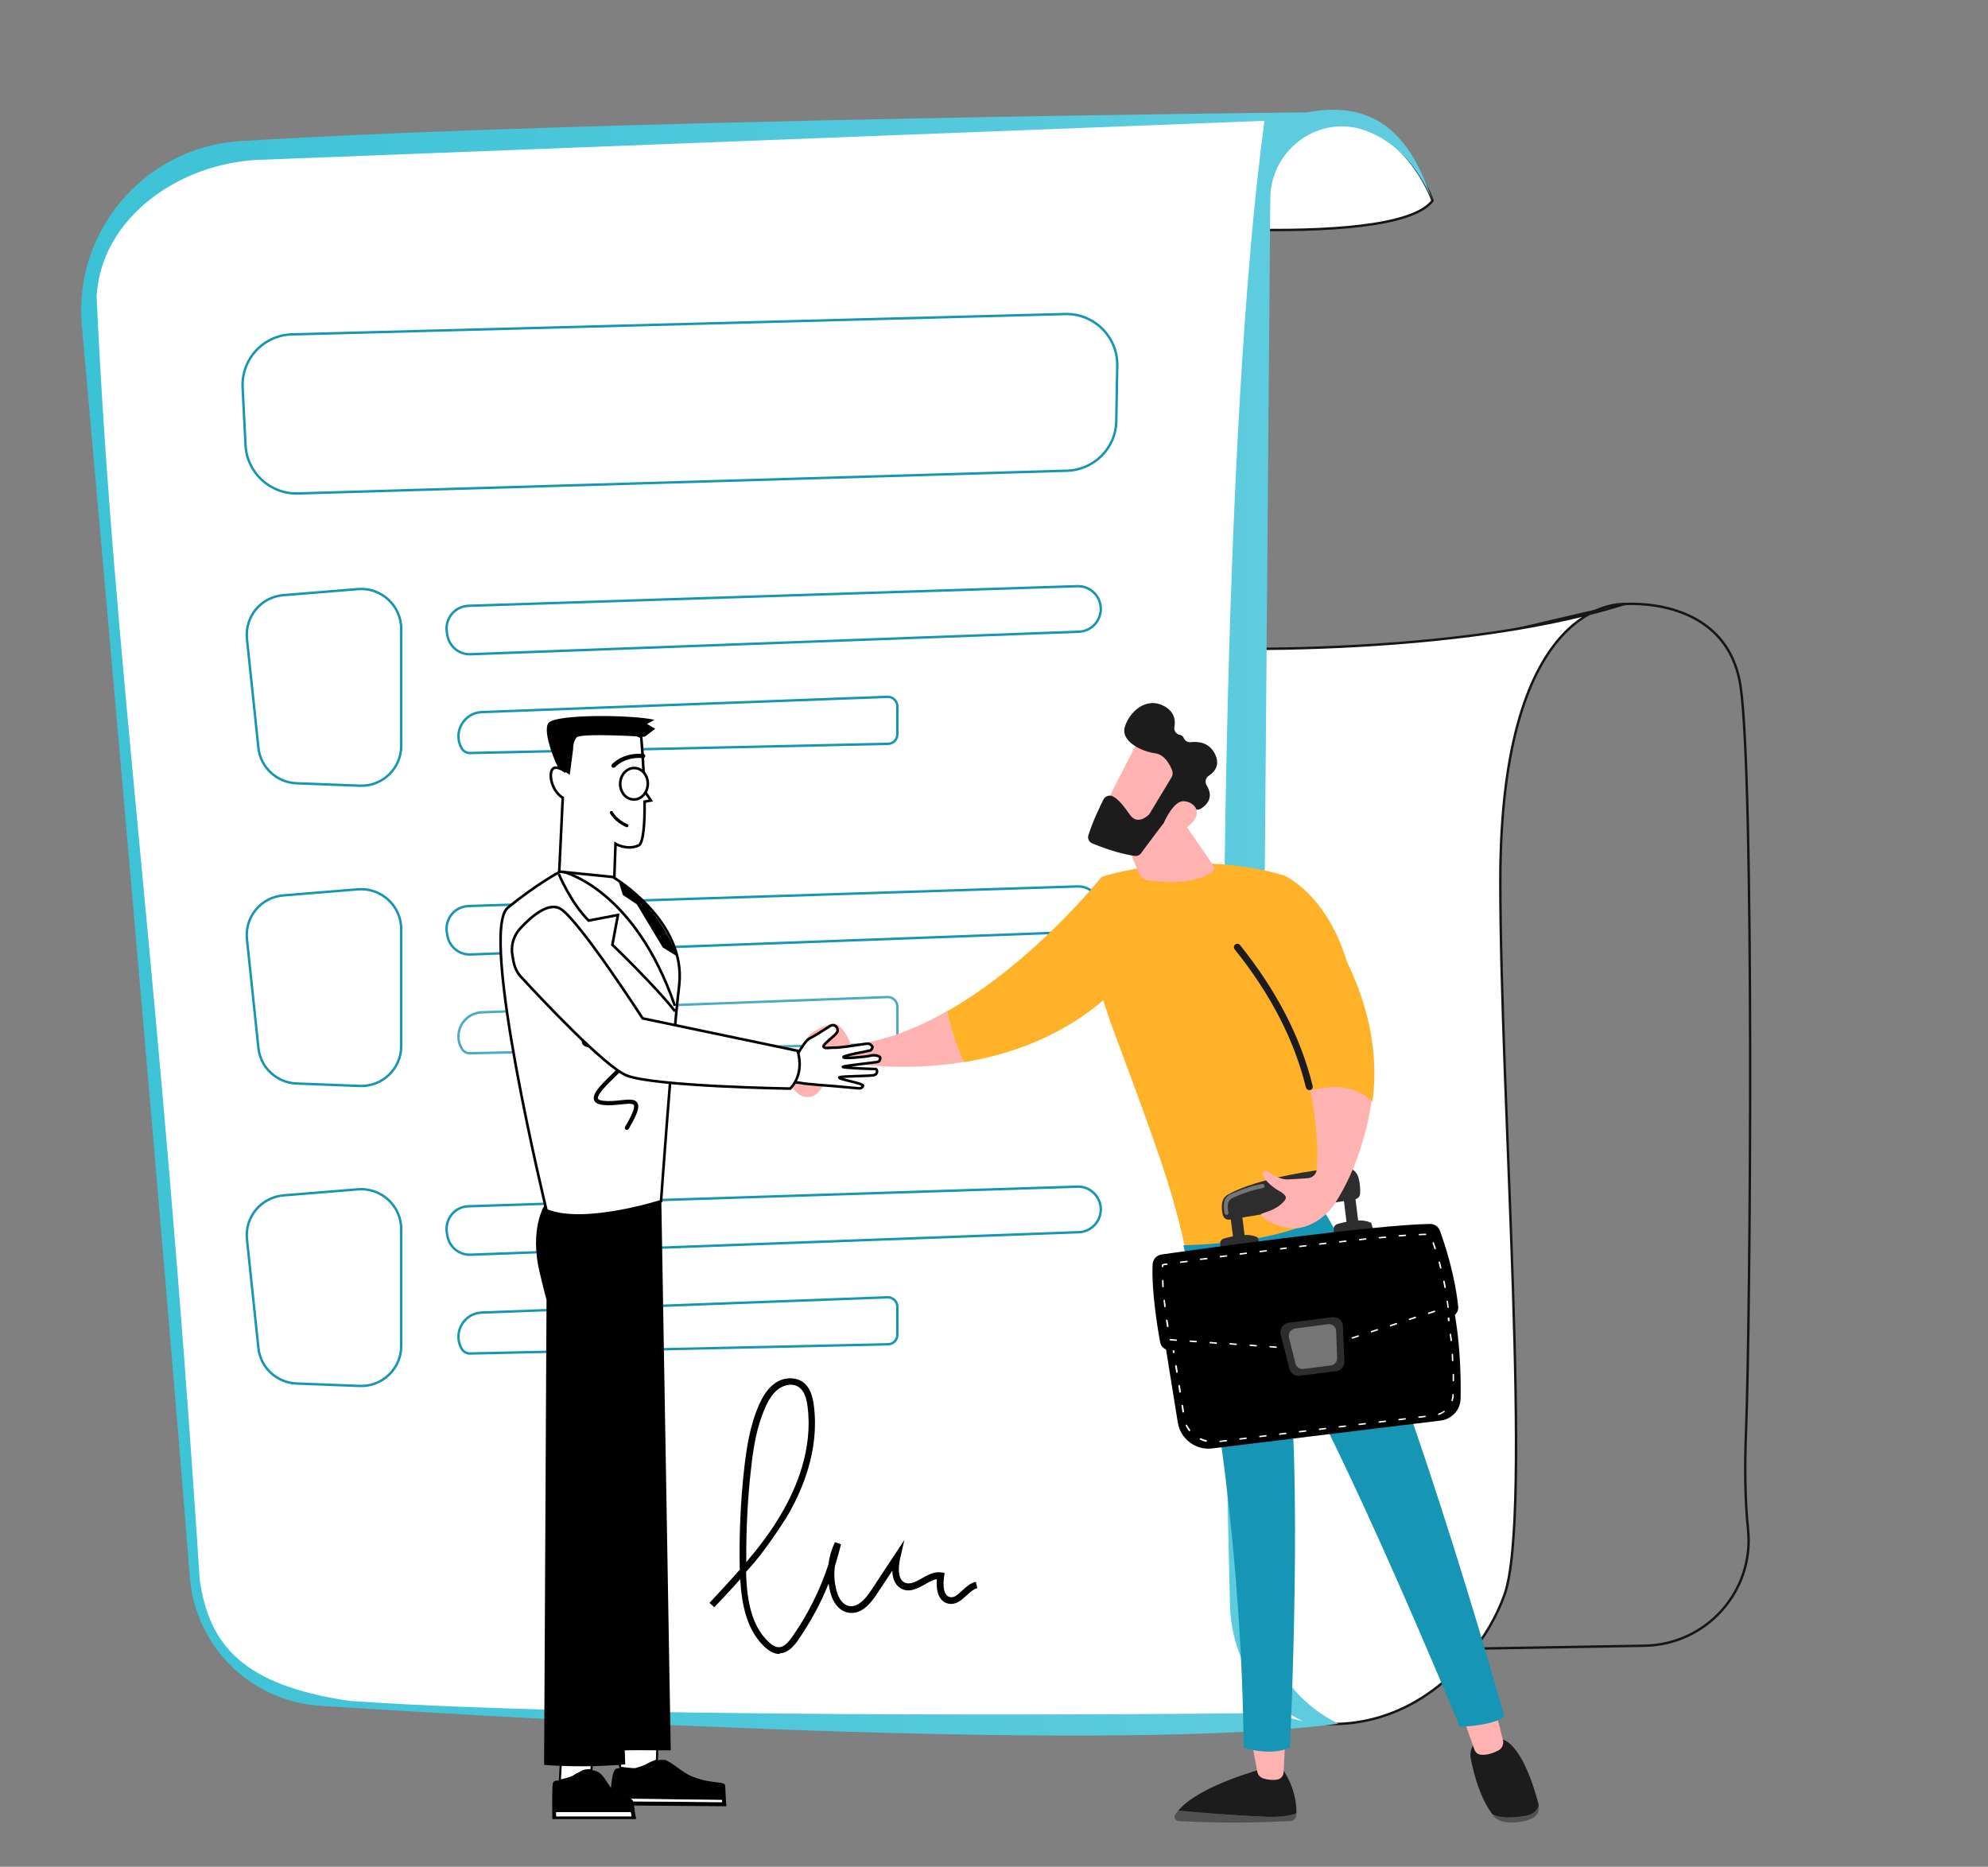 <?xml version="1.0" encoding="utf-8"?>
<!-- Generator: Adobe Illustrator 24.1.1, SVG Export Plug-In . SVG Version: 6.00 Build 0)  -->
<svg version="1.1" id="Layer_1" xmlns="http://www.w3.org/2000/svg" xmlns:xlink="http://www.w3.org/1999/xlink" x="0px" y="0px"
	 viewBox="0 0 821 771" style="enable-background:new 0 0 821 771;" xml:space="preserve">
<rect x="0" y="0" width="821" height="771" fill="#808080" stroke="none"/>
<style type="text/css">
	.st0{fill:none;stroke:#161616;stroke-miterlimit:10;}
	.st1{display:none;}
	.st2{display:inline;fill:#CDEFF5;}
	.st3{display:inline;fill:#1695B4;}
	.st4{display:inline;fill:#A9E4EE;}
	.st5{fill:#FFFFFF;stroke:#161616;stroke-miterlimit:10;}
	.st6{fill:url(#SVGID_1_);}
	.st7{fill:#FFFFFF;}
	.st8{fill:none;stroke:#1695B4;stroke-miterlimit:10;}
	.st9{opacity:0.78;fill:none;stroke:#1695B4;stroke-miterlimit:10;enable-background:new    ;}
	.st10{fill:#FEB3B1;}
	.st11{fill:#FFB127;}
	.st12{fill:#1C1C1C;}
	.st13{fill:#515151;}
	.st14{fill:#1695B4;}
	.st15{fill:#2D2D2D;}
	.st16{fill:#757575;}
	.st17{fill:#FFFFFF;stroke:#000000;stroke-width:0.862;stroke-miterlimit:10;}
	.st18{fill:#FFFFFF;stroke:#000000;stroke-width:1.078;stroke-miterlimit:10;}
	.st19{fill:#FFFFFF;stroke:#000000;stroke-width:1.078;stroke-miterlimit:9.999;}
	.st20{fill:none;stroke:#000000;stroke-width:1.293;stroke-linecap:round;stroke-miterlimit:10;}
	.st21{fill:none;stroke:#000000;stroke-width:1.078;stroke-miterlimit:10;}
	.st22{fill:none;stroke:#000000;stroke-width:1.724;stroke-linecap:round;stroke-miterlimit:10;}
</style>
<g id="Layer_1_1_">
	<g id="Illustration">
		<g>
			<g>
				<path class="st0" d="M607.3,264.3l63.4-14.8c0,0,42.4-3.8,48.1,33.9s4.1,260.7,2.3,306.8c-0.6,15.2-0.5,29.2,0.8,41.4
					c2.7,25.5-17.2,47.7-42.8,48.1l-118,2L607.3,264.3z"/>
				<g class="st1">
					<path class="st2" d="M573.6,699.8c0,0,12.7-177.5,102.7-285.7c1.2-1.4,3.2-1.1,3.8,0.7C690,442.2,745.1,618.5,573.6,699.8z"/>
					<path class="st3" d="M672.5,465.6c-0.8,10.4-2.3,20.6-4,30.8c-1.8,10.2-3.9,20.3-6.4,30.4c-5,20.1-11.2,39.9-18.8,59.2
						c-3.8,9.6-7.9,19.2-12.5,28.5c-2.2,4.7-4.7,9.3-7,13.9c-2.5,4.5-5,9.1-7.7,13.5c-10.5,17.9-22.9,34.7-37,49.8
						c-0.4,0.5-1.1,0.5-1.6,0.1c-0.4-0.4-0.5-1-0.1-1.5l0,0C589.9,674,601.2,657,611,639c2.5-4.4,4.8-9,7.2-13.5
						c2.2-4.6,4.6-9.1,6.7-13.8c1-2.3,2.2-4.6,3.2-7l3.1-7c1-2.3,2-4.7,2.9-7.1c1-2.3,1.9-4.7,2.8-7.1c1.9-4.7,3.7-9.5,5.5-14.3
						c1.7-4.8,3.4-9.6,5-14.5c3.3-9.7,6.2-19.5,9-29.3c2.8-9.9,5.3-19.8,7.6-29.8s4.4-20,6.2-30.1l0,0c0.1-0.6,0.7-1,1.3-0.9
						C672.1,464.5,672.5,465.1,672.5,465.6z"/>
				</g>
				<g class="st1">
					<path class="st4" d="M584.8,680.4c0,0,92.8-156.1,193.8-158.6c1.8,0,3.2,1.6,2.8,3.4C777.1,545.6,747,652.4,584.8,680.4z"/>
					<path class="st3" d="M757.2,546.6c-6.1,6.4-12.4,12.6-18.8,18.7c-3.2,3-6.5,6-9.7,9c-3.3,3-6.5,6-9.9,8.9
						c-13.3,11.7-26.9,22.9-40.9,33.7c-7,5.5-14.2,10.6-21.3,15.8l-10.9,7.6c-1.8,1.3-3.6,2.5-5.5,3.8l-5.5,3.6
						c-14.7,9.9-30,18.7-45.5,27.3c-0.5,0.3-1.2,0.1-1.5-0.4s-0.1-1.2,0.4-1.5l0,0l11.4-6.7l5.7-3.3c1.9-1.1,3.7-2.3,5.6-3.5l11.2-7
						c3.7-2.4,7.3-4.9,11-7.3l5.5-3.7l5.4-3.8l10.8-7.6c7.1-5.3,14.2-10.4,21.1-15.8c7-5.3,13.9-10.9,20.7-16.4l10.2-8.5l10-8.6
						c3.3-2.9,6.6-5.8,9.9-8.7c3.3-2.9,6.5-5.9,9.8-8.9c6.5-6,12.9-12,19.1-18.3l0,0c0.4-0.4,1.1-0.4,1.6,0
						C757.6,545.5,757.6,546.1,757.2,546.6z"/>
				</g>
				<path class="st5" d="M478.5,267.3c0,0,115.4,6.3,192.2-17.8c0,0-51.1-3.5-51.1,114.4c0,90.1,13.4,262.1,1.7,294.8
					c-11.7,32.7-55.3,76.5-117.9,38.8C440.9,659.8,478.5,267.3,478.5,267.3z"/>
				<path class="st5" d="M447.9,90.6c0,0,127.3,13.9,143.7-7.7c0,0-12.3-37.2-51.1-34.7C501.7,50.8,447.9,90.6,447.9,90.6z"/>
				<linearGradient id="SVGID_1_" gradientUnits="userSpaceOnUse" x1="33.532" y1="381.062" x2="591.5" y2="381.062">
					<stop  offset="0" style="stop-color:#3CC2D6"/>
					<stop  offset="1" style="stop-color:#61CDDF"/>
				</linearGradient>
				<path class="st6" d="M33.8,134.3C44.9,259,68.3,522.9,78.4,651.4c2.3,28.7,25.2,51.3,53.9,53.1c102.2,6.6,332.1,19.3,420.4,7.4
					l0,0c-20.2-10-33-30.6-32.8-53.2l4.7-576.8c0.2-20.4,20.5-35,39.5-27.9c12,4.5,21.1,14.1,27.4,28.7c-8.3-24.3-21.4-42-51.8-36.3
					c0,0-296.8,3-440.9,11.9C59.8,61,30.4,95.2,33.8,134.3z"/>
				<path class="st7" d="M107.3,66l414.9-16.1C505.7,171.7,501.7,420,508,664.4c1.6,26.6,16.9,40.3,30.1,46.5l-13.2-3.4
					c0,0-266,3.1-380.3-5c-44.4-6.4-58.1-23.1-62.1-49.8C66.2,400.4,46.9,274.3,39.9,122.5C41.7,89.7,74.4,67.2,107.3,66z"/>
				<g>
					<path class="st8" d="M102,264l4.7,44.7c0.8,8.2,7.6,14.5,15.8,14.8l26,1c9.4,0.4,17.2-7.1,17.2-16.5v-48.2
						c0-9.7-8.3-17.3-17.9-16.5l-30.7,2.5C107.8,246.5,101,254.7,102,264z"/>
					<path class="st8" d="M193.5,250.2c43.3-1.4,209.5-6.8,251.4-8.1c5.3-0.2,9.7,4.1,9.7,9.4l0,0c0,5-4,9.2-9,9.4l-251.3,9.3
						c-4.8,0.2-9-3.4-9.6-8.2l-0.2-1.2C183.8,255.3,187.9,250.4,193.5,250.2z"/>
					<path class="st8" d="M190.7,309.1L190.7,309.1c0.7,1.2,2.1,2,3.5,1.9l172.5-3.8c2.2,0,3.9-1.8,3.9-4v-11.4c0-2.3-1.9-4.1-4.1-4
						l-167.7,6.3C191.4,294.5,186.9,302.7,190.7,309.1z"/>
				</g>
				<g>
					<path class="st8" d="M102,388l4.7,44.7c0.8,8.2,7.6,14.5,15.8,14.8l26,1c9.4,0.4,17.2-7.1,17.2-16.5v-48.2
						c0-9.7-8.3-17.3-17.9-16.5l-30.7,2.5C107.8,370.5,101,378.7,102,388z"/>
					<path class="st8" d="M193.5,374.2c43.3-1.4,209.5-6.8,251.4-8.1c5.3-0.2,9.7,4.1,9.7,9.4l0,0c0,5-4,9.2-9,9.4l-251.3,9.3
						c-4.8,0.2-9-3.4-9.6-8.2l-0.2-1.2C183.8,379.3,187.9,374.4,193.5,374.2z"/>
					<path class="st9" d="M190.7,433.1L190.7,433.1c0.7,1.2,2.1,2,3.5,1.9l172.5-3.8c2.2,0,3.9-1.8,3.9-4v-11.4c0-2.3-1.9-4.1-4.1-4
						l-167.7,6.3C191.4,418.5,186.9,426.6,190.7,433.1z"/>
				</g>
				<g>
					<path class="st8" d="M102,511.9l4.7,44.7c0.8,8.2,7.6,14.5,15.8,14.8l26,1c9.4,0.4,17.2-7.2,17.2-16.5v-48.2
						c0-9.7-8.3-17.3-17.9-16.5l-30.7,2.5C107.8,494.5,101,502.7,102,511.9z"/>
					<path class="st8" d="M193.5,498.2c43.3-1.4,209.5-6.8,251.4-8.1c5.3-0.2,9.7,4.1,9.7,9.4l0,0c0,5-4,9.2-9,9.4l-251.3,9.3
						c-4.8,0.2-9-3.4-9.6-8.2l-0.2-1.2C183.8,503.3,187.9,498.3,193.5,498.2z"/>
					<path class="st8" d="M190.7,557.1L190.7,557.1c0.7,1.2,2.1,2,3.5,1.9l172.5-3.8c2.2,0,3.9-1.8,3.9-4v-11.4c0-2.3-1.9-4.1-4.1-4
						l-167.7,6.3C191.4,542.5,186.9,550.6,190.7,557.1z"/>
				</g>
				<path class="st7" d="M604.7,525c-1,0-1.9-0.8-1.9-1.9c0-0.1-0.1-6.2-0.7-27.1c0-1.1,0.8-2,1.9-2c1,0,2,0.8,2,1.9
					c0.6,21,0.7,27.1,0.7,27.2C606.6,524.1,605.8,525,604.7,525L604.7,525z"/>
				<path d="M321.9,683.1c-2,0-3.9-0.9-6-2.8c-7.6-7-9.6-17.8-10.2-28.1c-3.5,4-7.1,7.8-10.7,11.6l-2-1.8c4.2-4.5,8.4-9,12.5-13.7
					c-0.3-14.1,0.3-28.3,1.9-42.3c1-8.6,2.4-17.6,6.1-25.9c1.2-2.6,3.1-6.4,6.5-8.8c3.5-2.5,8.1-2.7,11.3-0.7
					c3.5,2.3,4.4,6.8,4.8,9.9c2.4,18.4-4.8,35.3-11.3,46.2c-6.8,10.7-12.3,17.8-16.7,22.5c0.3,10.5,1.8,22,9.4,29
					c1.6,1.5,3,2.2,4.3,2.1c2.1-0.1,3.9-2.2,5.3-4.2c6.5-9.2,11.5-19.3,15-29.9c0.4-3.2,1.3-6.3,2.7-9.3l2.5,0.9c-0.7,3-1.6,6-2.5,9
					c-0.4,3-0.3,6.1,0.4,9c0.3,1.6,1.6,6.8,5.5,7.5c2.9,0.5,5.9-1.6,9.2-6.7l13.6-20.6l-1.7,7.4c-0.6,2.6-1.6,8.8,2,10.3
					c2.1,0.8,4.3-0.4,6.8-1.8c2.5-1.4,5.1-2.9,8.1-2.5l1.4,0.2l-0.2,1.4c-0.1,0.8-1.2,7.8,2.4,8.6c1.7,0.4,3-0.8,5.1-2.7
					c1.6-1.5,3.3-3.1,5.6-3.6l0.6,2.6c-1.5,0.4-2.9,1.6-4.4,3c-2.1,1.9-4.4,4.1-7.6,3.4c-4.1-0.9-5.1-5.6-4.7-10.1
					c-1.6,0.2-3.3,1.2-5,2.2c-2.8,1.5-5.9,3.3-9.1,2c-2.7-1.1-4.2-3.8-4.3-7.7l-6.3,9.5c-2.5,3.9-6.5,8.9-12,7.8
					c-3.7-0.7-6.6-4.3-7.6-9.7c-0.1-0.7-0.3-1.5-0.4-2.3c-3.3,8.3-7.6,16.1-12.7,23.5c-1.7,2.4-4.1,5.2-7.4,5.3
					C322,683.1,322,683.1,321.9,683.1z M326.6,571.9c-1.8,0-3.6,0.7-4.9,1.6c-2.8,2-4.6,5.3-5.6,7.7c-3.6,7.9-5,16.8-5.9,25.1
					c-1.5,12.9-2.1,25.9-2,38.9c5.3-6.3,10.3-12.8,14.4-19.9c6.2-10.5,13.2-26.8,10.9-44.4c-0.5-4.1-1.7-6.7-3.6-8
					C328.9,572.2,327.8,571.9,326.6,571.9z"/>
				<path class="st8" d="M440.8,194.4L123,203.8c-11.4,0.3-21-8.5-21.6-19.9l-1.2-23.8c-0.6-11.8,8.6-21.7,20.4-22l319.3-8.4
					c11.9-0.3,21.7,9.4,21.5,21.3l-0.4,22.8C460.9,185,451.9,194,440.8,194.4z"/>
			</g>
			<g>
				<path class="st10" d="M340.7,444.7c0,0-10.6-7-12.1-5.4c-0.5,0.6-1.7,2.5-2.9,4.6c-0.8,1.5-0.5,3.3,0.6,4.5l2.7,2.8
					c2.6,2.7,7,2.5,9.3-0.5C339.5,449.4,340.5,447.4,340.7,444.7z"/>
				<g>
					<g>
						<path class="st10" d="M351.5,431.5c0,0-3.6-9.6-7.9-8.7s-8.9,4.1-8.9,4.1l-6.8,9.2c0,0,19.2,7.5,25.9,3.2
							c0,0,19.6,3.4,44.3-0.7c-3.6-7.5-5.7-15.1-7-21C378.6,424.8,365.1,430.1,351.5,431.5z"/>
						<path class="st11" d="M455.1,362c0,0-28,35.3-64,55.7c1.3,5.9,3.4,13.4,7,21c18.7-3.1,40.3-10.4,58.7-26.6L455.1,362z"/>
					</g>
					<path class="st11" d="M490.1,518.5c-5.5-26-11-41.1-29.3-90.4c-5.8-15.5-11-31.2-8.5-47.6l2.9-18.4c0,0,35.6-12.1,75.2-0.5
						c0,0,53.9,23.4,17.3,139.1C531.1,519.1,511.8,524.4,490.1,518.5z"/>
					<path class="st10" d="M461.2,338.6l9.2,22.2c0.6,1.4,1.9,2.4,3.3,2.7c5.3,0.9,18.2,2.3,26.7-3.2c1-0.7,1.3-2,0.6-3l-17-24.6
						L461.2,338.6z"/>
					<g>
						<path class="st10" d="M470.8,304.6c-0.4,0.4-16.4,31.8-16.4,31.8l18.1,8.8l19.6-27.5C492.1,317.6,477.3,298.5,470.8,304.6z"/>
						<path class="st12" d="M483.9,320.9l-9.1,15.1c-0.1,0.2-0.3,0.4-0.5,0.6c-1.1,1-4.8,3.9-7.6,0c-2.4-3.4-4.7-6.5-7.1-7.7
							c-1.4-0.7-3.2-0.1-3.9,1.3c-1.5,3-4.4,9-6.2,14.7c-0.5,1.4,0.3,3,1.7,3.5c3.7,1.5,10.9,4.2,17.4,5.1c1.1,0.1,2.1-0.3,2.7-1.2
							c2.8-3.8,10.6-14.4,13.2-17.1c2.5-2.5,7-1.5,9.1-0.9c0.8,0.2,1.6,0.1,2.3-0.3c2.1-1.3,5.7-4.4,2.4-9.7
							c-0.8-1.3-0.4-3.1,0.9-3.9c2.3-1.5,4.9-4.4,2.5-9.1s-6.8-5.1-9.8-4.8c-1.3,0.2-2.6-0.5-3.1-1.8c-0.2-0.5-0.7-1-1.5-1.2
							c-1.6-0.3-2.6-1.7-2.3-3.3c0.5-2.7,0.1-6.1-4.1-8.5c-7.8-4.3-14.7,2.7-16.4,8.6c-1.7,5.9,7,10.1,12.5,10.8
							c4,0.5,6.3,4.9,7.1,7.2C484.4,319.2,484.3,320.2,483.9,320.9z"/>
						<path class="st10" d="M480.7,339.7c0,0,3.9-9.2,8.3-8.8c4.5,0.4,8,4.8,2.4,9.8C484.6,346.9,480.7,339.7,480.7,339.7z"/>
					</g>
					<g>
						<path class="st13" d="M486.5,747.8c8.6,0.7,23.5,2,35.3,2.5c7.1,0.3,11.2-0.4,13.5-1.3c0,0.3,0,0.5,0,0.8
							c-0.1,1.2-1.1,2.2-2.3,2.3c-22.3,1.2-40,0.4-46.3,0c-1.3-0.1-2.1-1.5-1.4-2.6C485.7,748.9,486.1,748.3,486.5,747.8z"/>
						<path class="st12" d="M521.9,750.3c-11.8-0.5-26.7-1.7-35.3-2.5c8.5-10.4,35.3-17.4,35.3-17.4h7.6c5.2,7.5,6,14.7,5.9,18.5
							C533,749.9,529,750.6,521.9,750.3z"/>
						<path class="st10" d="M530.8,718l-0.7,14c-0.1,1.5-1.2,2.8-2.7,3s-3.5,0.2-5.7-0.5c-1.3-0.4-2.3-1.6-2.5-2.9l-2.5-13.7
							L530.8,718L530.8,718z"/>
					</g>
					<g>
						<g>
							<path class="st13" d="M629.3,750.2c3.7-0.5,5.4-2.5,6.1-4.5c0,0,0,0,0,0.1c0.5,2.2-0.7,4.5-3.3,5.5c-3.1,1.3-6.4,1.5-9,1.4
								c-2.8-0.1-5.4-1.3-6.8-3.1l0,0C619.2,750.9,623.1,751,629.3,750.2z"/>
							<path class="st12" d="M611.7,717.9h6.3c9.5-0.2,15.5,19.9,17.5,27.7c-0.7,2.1-2.4,4-6.1,4.5c-6.2,0.9-10.2,0.7-13-0.7
								c-5.2-6.8-7.7-16.7-8.9-22.5C606,720.4,611.7,717.9,611.7,717.9z"/>
						</g>
						<path class="st10" d="M617.2,704.9l3.5,13.8c0.4,1.7-0.4,3.5-2,4.3c-1.9,1-4.7,2-7.2,1.7c-1.2-0.1-2.2-1-2.6-2.1l-5.1-14.5
							L617.2,704.9z"/>
					</g>
					<path class="st14" d="M621.3,708.9c-4.3,3.8-18.4,4.3-18.4,4.3c-50.7-121.6-71.8-155.1-71.8-155.1
						c7.3,45.9,1.6,163.7,1.6,163.7c-8.4,3.7-19.1,0-19.1,0c-0.7-75.1-11.3-155.9-24.9-207.5c34.2-0.8,52.9-8.2,58.8-12.9
						C576,547.4,621.3,708.9,621.3,708.9z"/>
					<g>
						<path d="M480.1,548.3l6.3,39.2c1.1,6.8,7.4,11.6,14.3,10.7l94.3-11.5c4.6-0.6,8.1-4.4,8.2-9c0.2-10.1-0.2-28.2-4.5-44.6
							L480.1,548.3z"/>
						<path class="st7" d="M503.9,595.6c-0.2,0-0.3-0.1-0.3-0.3s0.1-0.3,0.3-0.3l2.5-0.3c0.2,0,0.3,0.1,0.3,0.3s-0.1,0.3-0.3,0.3
							L503.9,595.6L503.9,595.6z M498.1,595.5L498.1,595.5c-0.9-0.2-1.7-0.5-2.5-0.9c-0.1-0.1-0.2-0.3-0.1-0.4
							c0.1-0.2,0.3-0.2,0.4-0.2c0.7,0.3,1.5,0.6,2.3,0.8c0.2,0,0.3,0.2,0.2,0.4C498.4,595.4,498.3,595.5,498.1,595.5z M512.1,594.6
							c-0.2,0-0.3-0.1-0.3-0.3s0.1-0.3,0.3-0.3l2.5-0.3c0.2,0,0.3,0.1,0.3,0.3s-0.1,0.3-0.3,0.3L512.1,594.6L512.1,594.6z
							 M520.3,593.6c-0.2,0-0.3-0.1-0.3-0.3s0.1-0.3,0.3-0.3l2.5-0.3c0.2,0,0.3,0.1,0.3,0.3s-0.1,0.3-0.3,0.3L520.3,593.6
							L520.3,593.6z M528.5,592.6c-0.2,0-0.3-0.1-0.3-0.3s0.1-0.3,0.3-0.3l2.5-0.3c0.2,0,0.3,0.1,0.3,0.3s-0.1,0.3-0.3,0.3
							L528.5,592.6L528.5,592.6z M536.7,591.6c-0.2,0-0.3-0.1-0.3-0.3s0.1-0.3,0.3-0.3l2.5-0.3c0.2,0,0.3,0.1,0.3,0.3
							s-0.1,0.3-0.3,0.3L536.7,591.6C536.8,591.6,536.7,591.6,536.7,591.6z M491.3,591.1c-0.1,0-0.2,0-0.3-0.1
							c-0.5-0.7-1-1.4-1.3-2.2c-0.1-0.2,0-0.3,0.1-0.4c0.2-0.1,0.3,0,0.4,0.1c0.4,0.7,0.8,1.4,1.3,2c0.1,0.1,0.1,0.3-0.1,0.4
							C491.5,591,491.4,591.1,491.3,591.1z M544.9,590.6c-0.2,0-0.3-0.1-0.3-0.3s0.1-0.3,0.3-0.3l2.5-0.3c0.2,0,0.3,0.1,0.3,0.3
							s-0.1,0.3-0.3,0.3L544.9,590.6C545,590.6,545,590.6,544.9,590.6z M553.1,589.6c-0.2,0-0.3-0.1-0.3-0.3s0.1-0.3,0.3-0.3
							l2.5-0.3c0.2,0,0.3,0.1,0.3,0.3s-0.1,0.3-0.3,0.3L553.1,589.6C553.2,589.6,553.2,589.6,553.1,589.6z M561.3,588.6
							c-0.2,0-0.3-0.1-0.3-0.3s0.1-0.3,0.3-0.3l2.5-0.3c0.2,0,0.3,0.1,0.3,0.3s-0.1,0.3-0.3,0.3L561.3,588.6
							C561.4,588.6,561.4,588.6,561.3,588.6z M569.6,587.6c-0.2,0-0.3-0.1-0.3-0.3s0.1-0.3,0.3-0.3l2.5-0.3c0.2,0,0.3,0.1,0.3,0.3
							s-0.1,0.3-0.3,0.3L569.6,587.6L569.6,587.6z M577.8,586.6c-0.2,0-0.3-0.1-0.3-0.3s0.1-0.3,0.3-0.3l2.5-0.3
							c0.2,0,0.3,0.1,0.3,0.3s-0.1,0.3-0.3,0.3L577.8,586.6L577.8,586.6z M586,585.6c-0.2,0-0.3-0.1-0.3-0.3s0.1-0.3,0.3-0.3
							l2.5-0.3c0.2,0,0.3,0.1,0.3,0.3s-0.1,0.3-0.3,0.3L586,585.6L586,585.6z M594.2,584.4c-0.1,0-0.3-0.1-0.3-0.2
							c-0.1-0.2,0-0.3,0.2-0.4c0.8-0.3,1.5-0.6,2.1-1.1c0.1-0.1,0.3-0.1,0.4,0.1s0.1,0.3-0.1,0.4
							C595.8,583.7,595.1,584.1,594.2,584.4L594.2,584.4z M488.6,583.4c-0.1,0-0.3-0.1-0.3-0.3l-0.4-2.5c0-0.2,0.1-0.3,0.3-0.4
							c0.2,0,0.3,0.1,0.4,0.3l0.4,2.5C488.9,583.2,488.8,583.4,488.6,583.4L488.6,583.4z M599.7,578.7L599.7,578.7
							c-0.3-0.1-0.3-0.2-0.3-0.4c0.2-0.8,0.4-1.5,0.4-2.3c0-0.2,0.1-0.3,0.3-0.3l0,0c0.2,0,0.3,0.2,0.3,0.3c0,0.9-0.2,1.7-0.4,2.5
							C600,578.6,599.9,578.7,599.7,578.7z M487.3,575.2c-0.1,0-0.3-0.1-0.3-0.3l-0.4-2.5c0-0.2,0.1-0.3,0.3-0.4
							c0.2,0,0.3,0.1,0.4,0.3l0.4,2.5C487.6,575,487.5,575.2,487.3,575.2L487.3,575.2z M600.2,570.5c-0.2,0-0.3-0.1-0.3-0.3
							c0-0.8,0-1.6,0-2.5c0-0.2,0.1-0.3,0.3-0.3s0.3,0.1,0.3,0.3c0,0.8,0,1.7,0,2.5C600.5,570.3,600.3,570.5,600.2,570.5
							L600.2,570.5z M486,567c-0.1,0-0.3-0.1-0.3-0.3l-0.4-2.5c0-0.2,0.1-0.3,0.3-0.4c0.2,0,0.3,0.1,0.4,0.3l0.4,2.5
							C486.3,566.8,486.2,567,486,567L486,567z M599.9,562.2c-0.2,0-0.3-0.1-0.3-0.3c0-0.8-0.1-1.6-0.1-2.5c0-0.2,0.1-0.3,0.3-0.3
							s0.3,0.1,0.3,0.3c0,0.8,0.1,1.7,0.1,2.5C600.3,562,600.1,562.2,599.9,562.2L599.9,562.2z M484.7,558.9c-0.1,0-0.3-0.1-0.3-0.3
							l-0.4-2.5c0-0.2,0.1-0.3,0.3-0.4c0.2,0,0.3,0.1,0.4,0.3l0.4,2.5C485,558.7,484.9,558.8,484.7,558.9L484.7,558.9z M599.3,553.9
							c-0.2,0-0.3-0.1-0.3-0.3c-0.1-0.8-0.2-1.6-0.3-2.5c0-0.2,0.1-0.3,0.3-0.3s0.3,0.1,0.3,0.3c0.1,0.8,0.2,1.7,0.3,2.5
							C599.7,553.8,599.5,553.9,599.3,553.9L599.3,553.9z M483.4,550.7c-0.1,0-0.3-0.1-0.3-0.3l-0.5-2.8l2.3-0.3
							c0.2,0,0.3,0.1,0.4,0.3c0,0.2-0.1,0.3-0.3,0.3l-1.6,0.2l0.3,2.1C483.7,550.5,483.5,550.7,483.4,550.7L483.4,550.7z
							 M490.7,547.3c-0.1,0-0.3-0.1-0.3-0.3s0.1-0.3,0.3-0.3l2.5-0.3c0.2,0,0.3,0.1,0.4,0.3c0,0.2-0.1,0.3-0.3,0.3L490.7,547.3
							L490.7,547.3z M498.9,546.2c-0.1,0-0.3-0.1-0.3-0.3s0.1-0.3,0.3-0.3l2.5-0.3c0.2,0,0.3,0.1,0.4,0.3c0,0.2-0.1,0.3-0.3,0.3
							L498.9,546.2L498.9,546.2z M598.3,545.7c-0.2,0-0.3-0.1-0.3-0.3c-0.1-0.8-0.3-1.6-0.4-2.5c0-0.2,0.1-0.3,0.3-0.4
							c0.2,0,0.3,0.1,0.4,0.3c0.1,0.8,0.3,1.6,0.4,2.5C598.6,545.5,598.5,545.7,598.3,545.7L598.3,545.7z M507.1,545.2
							c-0.2,0-0.3-0.1-0.3-0.3s0.1-0.3,0.3-0.3l2.5-0.3c0.2,0,0.3,0.1,0.3,0.3s-0.1,0.3-0.3,0.3L507.1,545.2L507.1,545.2z
							 M515.3,544.1c-0.2,0-0.3-0.1-0.3-0.3s0.1-0.3,0.3-0.3l2.5-0.3c0.2,0,0.3,0.1,0.3,0.3s-0.1,0.3-0.3,0.3L515.3,544.1
							L515.3,544.1z M523.5,543.1c-0.2,0-0.3-0.1-0.3-0.3s0.1-0.3,0.3-0.3l2.5-0.3c0.2,0,0.3,0.1,0.3,0.3s-0.1,0.3-0.3,0.3
							L523.5,543.1L523.5,543.1z M531.7,542c-0.2,0-0.3-0.1-0.3-0.3s0.1-0.3,0.3-0.3l2.5-0.3c0.2,0,0.3,0.1,0.3,0.3
							s-0.1,0.3-0.3,0.3L531.7,542L531.7,542z M539.9,541c-0.2,0-0.3-0.1-0.3-0.3s0.1-0.3,0.3-0.3l2.5-0.3c0.2,0,0.3,0.1,0.3,0.3
							s-0.1,0.3-0.3,0.3L539.9,541L539.9,541z M548.1,539.9c-0.2,0-0.3-0.1-0.3-0.3s0.1-0.3,0.3-0.3l2.5-0.3c0.2,0,0.3,0.1,0.3,0.3
							s-0.1,0.3-0.3,0.3L548.1,539.9L548.1,539.9z M556.3,538.9c-0.2,0-0.3-0.1-0.3-0.3s0.1-0.3,0.3-0.3l2.5-0.3
							c0.2,0,0.3,0.1,0.3,0.3s-0.1,0.3-0.3,0.3L556.3,538.9L556.3,538.9z M564.5,537.8c-0.2,0-0.3-0.1-0.3-0.3s0.1-0.3,0.3-0.3
							l2.5-0.3c0.2,0,0.3,0.1,0.3,0.3s-0.1,0.3-0.3,0.3L564.5,537.8L564.5,537.8z M596.8,537.6c-0.1,0-0.3-0.1-0.3-0.2
							c-0.2-0.8-0.4-1.6-0.6-2.4c0-0.2,0.1-0.3,0.2-0.4s0.3,0.1,0.4,0.2c0.2,0.8,0.4,1.6,0.6,2.4C597.2,537.4,597,537.6,596.8,537.6
							C596.9,537.6,596.8,537.6,596.8,537.6z M572.7,536.8c-0.2,0-0.3-0.1-0.3-0.3s0.1-0.3,0.3-0.3l2.5-0.3c0.2,0,0.3,0.1,0.3,0.3
							s-0.1,0.3-0.3,0.3L572.7,536.8L572.7,536.8z M580.9,535.7c-0.2,0-0.3-0.1-0.3-0.3s0.1-0.3,0.3-0.3l2.5-0.3
							c0.2,0,0.3,0.1,0.3,0.3s-0.1,0.3-0.3,0.3L580.9,535.7L580.9,535.7z M589.1,534.7c-0.2,0-0.3-0.1-0.3-0.3s0.1-0.3,0.3-0.3
							l2.5-0.3c0.2,0,0.3,0.1,0.3,0.3s-0.1,0.3-0.3,0.3L589.1,534.7L589.1,534.7z"/>
						<path class="st15" d="M504,516.2l-0.1-3.1c0.2-0.8,0.8-1.4,1.6-1.6c2.9-0.8,10-2.6,13.9-0.4l1,3.5L504,516.2z"/>
						<path class="st15" d="M512.8,512.1c-0.7,0.3-1.3,0.3-2,0.3c-0.8-0.1-1.5-0.8-1.6-1.6l-1.2-9.5l4.8-0.6l1.2,9.5
							C514.1,511,513.6,511.8,512.8,512.1z"/>
						<path class="st15" d="M550.9,510.2l-0.1-3.1c0.2-0.8,0.8-1.4,1.6-1.6c2.9-0.8,10-2.6,13.9-0.4l1,3.5L550.9,510.2z"/>
						<path class="st15" d="M559.7,506.1c-0.7,0.3-1.3,0.3-2,0.3c-0.8-0.1-1.5-0.8-1.6-1.6l-1.3-10.5l4.8-0.6l1.3,10.5
							C561,505,560.5,505.8,559.7,506.1z"/>
						<path class="st15" d="M507.8,503.7l51.8-8.4c1.2-0.2,2.1-1.2,2.1-2.4c0.1-1.7,0-4.1-0.7-6.6c-0.8-2.8-3.5-4.6-6.5-4.3
							c-9.7,1-34.4,4.2-47.3,11.3c-1.4,0.8-2.3,2.1-2.5,3.7c-0.2,1.5-0.2,3.4,0.5,5.3C505.7,503.3,506.7,503.9,507.8,503.7z"/>
						<path class="st16" d="M506.5,501.7c-0.4,0-0.7-0.3-0.8-0.6c0-0.1-0.5-2.1-0.2-4.2c0.2-1.7,1.3-3.2,2.9-3.8
							c2.8-1.2,8.2-3.4,12.8-4.1c0.5-0.1,0.9,0.2,1,0.7s-0.2,0.9-0.7,1c-4.5,0.7-10.2,3-12.4,4c-1,0.5-1.8,1.4-2,2.5
							c-0.2,1.7,0.2,3.6,0.2,3.6c0.1,0.4-0.2,0.9-0.6,1C506.6,501.7,506.5,501.7,506.5,501.7z"/>
						<path d="M479.8,518.1c16.8-2.4,89.4-12.4,110.8-12.6c1.8,0,3.5,1.1,4.1,2.9c2,5.5,6.2,18.3,7.5,31.3c0.2,1.8-0.9,3.4-2.6,4
							l-47,15.3l-17.1,2.2l-52.7-3.6c-1.9-0.1-3.4-1.5-3.7-3.3c-1.2-6.5-3.6-21.8-3.1-31.8C476,520.2,477.6,518.4,479.8,518.1z"/>
						<path class="st7" d="M535.3,557.2l-2.5-0.2c-0.2,0-0.3-0.2-0.3-0.3c0-0.2,0.2-0.3,0.3-0.3l2.5,0.2l1.3-0.2
							c0.2,0,0.3,0.1,0.3,0.3s-0.1,0.3-0.3,0.3L535.3,557.2z M527,556.7L527,556.7l-2.5-0.2c-0.2,0-0.3-0.2-0.3-0.3
							c0-0.2,0.2-0.3,0.3-0.3l2.5,0.2c0.2,0,0.3,0.2,0.3,0.3S527.2,556.7,527,556.7z M542.4,556.3c-0.2,0-0.3-0.1-0.3-0.3
							s0.1-0.3,0.3-0.3l2.5-0.3c0.2,0,0.3,0.1,0.3,0.3s-0.1,0.3-0.3,0.3L542.4,556.3C542.5,556.3,542.4,556.3,542.4,556.3z
							 M518.8,556.1L518.8,556.1l-2.5-0.2c-0.2,0-0.3-0.2-0.3-0.3c0-0.2,0.2-0.3,0.3-0.3l2.5,0.2c0.2,0,0.3,0.2,0.3,0.3
							C519.1,556,519,556.1,518.8,556.1z M510.5,555.5L510.5,555.5l-2.5-0.2c-0.2,0-0.3-0.2-0.3-0.3c0-0.2,0.2-0.3,0.3-0.3l2.5,0.2
							c0.2,0,0.3,0.2,0.3,0.3C510.8,555.4,510.7,555.5,510.5,555.5z M550.6,555.3c-0.2,0-0.3-0.1-0.3-0.3s0.1-0.3,0.3-0.3l1-0.1
							l1.4-0.5c0.2,0,0.3,0,0.4,0.2c0,0.2,0,0.3-0.2,0.4l-1.4,0.5L550.6,555.3C550.7,555.3,550.6,555.3,550.6,555.3z M502.3,555
							L502.3,555l-2.5-0.2c-0.2,0-0.3-0.2-0.3-0.3c0-0.2,0.2-0.3,0.3-0.3l2.5,0.2c0.2,0,0.3,0.2,0.3,0.3
							C502.6,554.8,502.5,555,502.3,555z M494,554.4L494,554.4l-2.5-0.2c-0.2,0-0.3-0.2-0.3-0.3c0-0.2,0.2-0.3,0.3-0.3l2.5,0.2
							c0.2,0,0.3,0.2,0.3,0.3C494.3,554.3,494.2,554.4,494,554.4z M485.8,553.8L485.8,553.8l-2.5-0.2c-0.2,0-0.3-0.2-0.3-0.3
							c0-0.2,0.2-0.3,0.3-0.3l2.5,0.2c0.2,0,0.3,0.2,0.3,0.3C486.1,553.7,486,553.8,485.8,553.8z M558.5,552.9
							c-0.1,0-0.3-0.1-0.3-0.2c0-0.2,0-0.3,0.2-0.4l2.4-0.8c0.2,0,0.3,0,0.4,0.2c0,0.2,0,0.3-0.2,0.4L558.5,552.9
							C558.6,552.9,558.6,552.9,558.5,552.9z M566.4,550.3c-0.1,0-0.3-0.1-0.3-0.2c0-0.2,0-0.3,0.2-0.4l2.4-0.8c0.2,0,0.3,0,0.4,0.2
							c0,0.2,0,0.3-0.2,0.4L566.4,550.3C566.5,550.3,566.4,550.3,566.4,550.3z M482.2,548.1c-0.1,0-0.3-0.1-0.3-0.3
							c-0.1-0.8-0.3-1.6-0.4-2.5c0-0.2,0.1-0.3,0.3-0.3c0.2,0,0.3,0.1,0.4,0.3c0.1,0.8,0.3,1.7,0.4,2.5
							C482.5,547.9,482.4,548.1,482.2,548.1L482.2,548.1z M574.3,547.8c-0.1,0-0.3-0.1-0.3-0.2c0-0.2,0-0.3,0.2-0.4l2.4-0.8
							c0.2,0,0.3,0,0.4,0.2c0,0.2,0,0.3-0.2,0.4L574.3,547.8L574.3,547.8z M582.1,545.2c-0.1,0-0.3-0.1-0.3-0.2c0-0.2,0-0.3,0.2-0.4
							l2.4-0.8c0.2,0,0.3,0,0.4,0.2c0,0.2,0,0.3-0.2,0.4L582.1,545.2C582.2,545.2,582.2,545.2,582.1,545.2z M590,542.7
							c-0.1,0-0.3-0.1-0.3-0.2c0-0.2,0-0.3,0.2-0.4l2.4-0.8c0.2,0,0.3,0,0.4,0.2c0,0.2,0,0.3-0.2,0.4L590,542.7
							C590.1,542.7,590,542.7,590,542.7z M597.9,540.1c-0.1,0-0.3-0.1-0.3-0.2c0-0.1,0-0.2,0.1-0.3c-0.1-0.7-0.2-1.4-0.3-2.1
							c0-0.2,0.1-0.3,0.3-0.3s0.3,0.1,0.3,0.3c0.1,0.8,0.2,1.6,0.3,2.3v0.3H597.9L597.9,540.1z M481.1,539.9c-0.2,0-0.3-0.1-0.3-0.3
							c-0.1-0.8-0.2-1.6-0.3-2.5c0-0.2,0.1-0.3,0.3-0.3c0.2,0,0.3,0.1,0.3,0.3c0.1,0.8,0.2,1.7,0.3,2.5
							C481.4,539.7,481.3,539.9,481.1,539.9L481.1,539.9z M596.8,532c-0.2,0-0.3-0.1-0.3-0.3c-0.2-0.8-0.3-1.6-0.5-2.4
							c0-0.2,0.1-0.3,0.2-0.4c0.2,0,0.3,0.1,0.4,0.2c0.2,0.8,0.3,1.6,0.5,2.4C597.1,531.8,597,532,596.8,532L596.8,532z
							 M480.3,531.7c-0.2,0-0.3-0.1-0.3-0.3c-0.1-0.8-0.1-1.7-0.1-2.5c0-0.2,0.1-0.3,0.3-0.3c0.2,0,0.3,0.1,0.3,0.3
							c0,0.8,0.1,1.6,0.1,2.5C480.6,531.5,480.4,531.6,480.3,531.7L480.3,531.7z M595,524c-0.1,0-0.3-0.1-0.3-0.2
							c-0.2-0.8-0.4-1.6-0.6-2.4c0-0.2,0-0.3,0.2-0.4c0.2,0,0.3,0,0.4,0.2c0.2,0.8,0.4,1.6,0.6,2.4C595.3,523.7,595.2,523.9,595,524
							L595,524z M480.1,523.4L480.1,523.4c-0.2,0-0.3-0.2-0.3-0.3v-0.5c0-0.3,0.2-0.5,0.5-0.6l1.5-0.2c0.2,0,0.3,0.1,0.4,0.3
							c0,0.2-0.1,0.3-0.3,0.3l-1.5,0.2v0.5C480.4,523.3,480.2,523.4,480.1,523.4z M487.6,521.6c-0.1,0-0.3-0.1-0.3-0.3
							s0.1-0.3,0.3-0.3l2.5-0.3c0.2,0,0.3,0.1,0.4,0.3c0,0.2-0.1,0.3-0.3,0.3L487.6,521.6L487.6,521.6z M495.8,520.4
							c-0.1,0-0.3-0.1-0.3-0.3s0.1-0.3,0.3-0.3l2.5-0.3c0.2,0,0.3,0.1,0.4,0.3c0,0.2-0.1,0.3-0.3,0.3L495.8,520.4L495.8,520.4z
							 M504,519.3c-0.2,0-0.3-0.1-0.3-0.3s0.1-0.3,0.3-0.3l2.5-0.3c0.2,0,0.3,0.1,0.3,0.3s-0.1,0.3-0.3,0.3L504,519.3L504,519.3z
							 M512.2,518.2c-0.2,0-0.3-0.1-0.3-0.3s0.1-0.3,0.3-0.3l2.5-0.3c0.2,0,0.3,0.1,0.3,0.3s-0.1,0.3-0.3,0.3L512.2,518.2
							L512.2,518.2z M520.4,517.2c-0.2,0-0.3-0.1-0.3-0.3s0.1-0.3,0.3-0.3l2.5-0.3c0.2,0,0.3,0.1,0.3,0.3s-0.1,0.3-0.3,0.3
							L520.4,517.2L520.4,517.2z M528.7,516.1l-0.1-0.6l2.5-0.3c0.2,0,0.3,0.1,0.3,0.3s-0.1,0.3-0.3,0.3L528.7,516.1z M592.7,516
							c-0.1,0-0.3-0.1-0.3-0.2c-0.3-0.8-0.5-1.6-0.8-2.4c0-0.2,0-0.3,0.2-0.4c0.2,0,0.3,0,0.4,0.2c0.2,0.7,0.5,1.5,0.8,2.4
							C593,515.8,592.9,515.9,592.7,516C592.8,516,592.7,516,592.7,516z M528.6,515.8L528.6,515.8L528.6,515.8z M536.8,515.1
							c-0.2,0-0.3-0.1-0.3-0.3s0.1-0.3,0.3-0.3l2.5-0.3c0.2,0,0.3,0.1,0.3,0.3s-0.1,0.3-0.3,0.3L536.8,515.1L536.8,515.1z
							 M545,514.1c-0.2,0-0.3-0.1-0.3-0.3s0.1-0.3,0.3-0.3l2.5-0.3c0.2,0,0.3,0.1,0.3,0.3s-0.1,0.3-0.3,0.3L545,514.1
							C545.1,514.1,545,514.1,545,514.1z M553.3,513.2c-0.2,0-0.3-0.1-0.3-0.3s0.1-0.3,0.3-0.3l2.5-0.3c0.2,0,0.3,0.1,0.3,0.3
							s-0.1,0.3-0.3,0.3L553.3,513.2L553.3,513.2z M561.5,512.3c-0.2,0-0.3-0.1-0.3-0.3s0.1-0.3,0.3-0.3l2.5-0.3
							c0.2,0,0.3,0.1,0.3,0.3c0,0.2-0.1,0.3-0.3,0.3L561.5,512.3L561.5,512.3z M569.7,511.5c-0.2,0-0.3-0.1-0.3-0.3
							c0-0.2,0.1-0.3,0.3-0.3c0.8-0.1,1.7-0.2,2.5-0.2c0.2,0,0.3,0.1,0.3,0.3c0,0.2-0.1,0.3-0.3,0.3
							C571.4,511.3,570.6,511.4,569.7,511.5L569.7,511.5z M577.9,510.7c-0.2,0-0.3-0.1-0.3-0.3s0.1-0.3,0.3-0.3
							c0.8-0.1,1.7-0.1,2.5-0.2c0.2,0,0.3,0.1,0.3,0.3s-0.1,0.3-0.3,0.3C579.6,510.6,578.8,510.6,577.9,510.7
							C578,510.7,578,510.7,577.9,510.7z M586.2,510.2c-0.2,0-0.3-0.1-0.3-0.3s0.1-0.3,0.3-0.3c0.9,0,1.7-0.1,2.5-0.1l0,0
							c0.2,0,0.3,0.1,0.3,0.3s-0.1,0.3-0.3,0.3C587.9,510.1,587.1,510.1,586.2,510.2L586.2,510.2z"/>
						<path class="st15" d="M551.8,566.3l-15,1.9c-2,0.3-3.8-1-4.3-2.9l-3.6-14.2c-0.6-2.3,1-4.5,3.3-4.8l18-2.3
							c2.3-0.3,4.3,1.4,4.4,3.7l0.6,14.6C555.3,564.3,553.9,566.1,551.8,566.3z"/>
						<path class="st16" d="M549.7,563.9l-11.4,1.5c-1.5,0.2-2.9-0.8-3.3-2.2l-2.7-10.8c-0.4-1.7,0.7-3.4,2.5-3.7l13.7-1.8
							c1.7-0.2,3.3,1.1,3.3,2.8l0.4,11.1C552.3,562.4,551.2,563.7,549.7,563.9z"/>
					</g>
					<path class="st10" d="M540.7,448.9c3.5,14.6,3.6,28.9,3.1,34.1c-0.2,2-1.8,3.5-3.8,3.6c-2.2,0.2-5.3,0.4-8,0.5
						c-3,0.2-6.3-1.7-8.5-3.3c-1.1-0.8-2.6,0.5-2,1.7c1.1,2.1,3,3.8,4.9,5.2c1.1,0.9,4.9,2.4,4.6,4.1c-0.1,0.5-0.4,1-0.8,1.4
						c-2.1,2.5-5.3,3.8-8.4,4.8c-0.4,0.1-0.8,0.3-1.1,0.5c-0.1,2,6.1,4.3,7.7,4.8c2.4,0.8,4.9,1.1,7.5,0.9c6.2-0.7,12-5,15.4-10.2
						c9-13.9,13.6-30.6,15.3-43.5C558.4,445.3,545.8,447.5,540.7,448.9z"/>
					<g>
						<path class="st11" d="M566.8,455c6.7-50.4-32.1-89.1-32.1-89.1l-23.1,26.9c17.5,21.9,25.9,41.9,29.7,57.6
							C546.3,449,558.4,446.6,566.8,455z"/>
						<path class="st12" d="M540.7,450.2c-0.6,0-1.2-0.4-1.4-1.1c-4.7-19.4-14.6-38.6-29.4-57c-0.5-0.6-0.4-1.5,0.2-2s1.5-0.4,2,0.2
							c15.1,18.8,25.2,38.4,30,58.2c0.2,0.8-0.3,1.5-1,1.7C540.9,450.2,540.8,450.2,540.7,450.2z"/>
					</g>
				</g>
			</g>
		</g>
	</g>
</g>
<g id="L_Shoe">
	<g>
		<g>
			<path d="M261,748.4h-31l-0.3-0.1l-0.4-0.1c0,0,0-0.7,0-1.7c-0.1-3-0.2-8.9,0-9.6c0.2-0.6,1.2-1,2.6-1.3l0,0
				c0.7-0.1,1.5-0.3,2.3-0.4l0,0h0.1c2.3-0.3,8.2-2.7,9.3-3.1c1.1-0.4,5.3,2.4,7.6,6.3c0.3,0.5,0.7,1,1.1,1.5c0.5,0.5,1,1,1.5,1.4
				c0,0,0.1,0,0.1,0.1c0.8,0.7,1.7,1.2,2.5,1.6l0,0c0.9,0.5,1.8,0.8,2.4,1.1l0,0c0.4,0.2,0.8,0.3,1.1,0.3c0.5,0.1,0.8,0.7,1,1.3
				C261.1,746.8,261,748.4,261,748.4z"/>
		</g>
		<g>
			<g>
				<path d="M261.9,746.5c0-0.2,0-0.5,0-0.9c0-0.5-0.2-1.1-0.4-1.6l0,0c-0.2-0.5-0.5-0.9-1-1.1l0,0c0,0-0.1,0-0.2-0.1
					c-0.4-0.1-0.8-0.2-1.3-0.3c-1.2-0.2-2.7-0.4-4.2-1.4l0,0l0,0c-0.1,0-0.1-0.1-0.2-0.1c-0.2-0.2-0.5-0.4-0.7-0.6
					c0-0.1-0.1-0.1-0.1-0.2c-0.4-0.5-0.9-1.1-1.4-1.7c-0.4-0.6-0.9-1.2-1.3-1.9c-1.5-2.3-2.8-4.2-4.2-4.8c-0.3-0.1-0.7-0.3-1-0.4
					c-0.6-0.2-1.2-0.3-1.9-0.4c-0.3,0-0.5,0-0.8,0c-1.5,0-2.8,0.4-3.8,1.2c-0.2,0.1-0.3,0.3-0.5,0.4c-1,1-3,2-4.7,2.5l0,0
					c-0.8,0.2-1.5,0.4-2,0.4H232h-0.1l0,0c-0.4,0-0.7,0-1-0.1c-0.4,0-0.6,0-0.9,0c-0.1,0-0.2,0-0.3,0c-0.5,0.1-1.1,0.3-1.4,1.1
					c-0.3,0.8-0.3,9.1-0.2,14v0.8h34.6L261.9,746.5z M229.7,750.1c0-0.6,0-1.1,0-1.7v-0.1c0-0.6,0-1.2,0-1.8c0-4.1,0-8.4,0.2-9.1
					l0,0c0.1,0,0.3,0,0.5,0c0.1,0,0.3,0,0.4,0c0.3,0,0.7,0,1.1,0h0.2c2,0,5.1-1,7.2-2.7c0.3-0.2,0.5-0.4,0.7-0.6
					c1-1,2.3-1.2,3.2-1.2c0.7,0,1.4,0.1,2.1,0.3c0.3,0.1,0.6,0.2,0.9,0.3c0.9,0.4,2.3,2.4,3.5,4.3c0.8,1.3,1.7,2.5,2.5,3.4
					c0.5,0.6,0.9,1,1.4,1.4c0.2,0.1,0.4,0.3,0.6,0.4l0,0c1,0.6,1.9,0.9,2.8,1.1l0,0c0.6,0.1,1.2,0.2,1.7,0.3
					c0.4,0.1,0.8,0.1,1.1,0.2c0.2,0,0.3,0.5,0.4,1.2c0,0.3,0.1,0.5,0,0.8v0.1v0.3l0.2,1.6l0.3,1.7h-31L229.7,750.1L229.7,750.1z"/>
				<path class="st7" d="M260.8,750.1h-31.1c0-0.6,0-1.1,0-1.7h30.8L260.8,750.1z"/>
			</g>
		</g>
		<g>
			<g>
				<rect x="228.3" y="746.4" width="32.5" height="1.9"/>
			</g>
		</g>
		<g>
			<g>
				<path class="st17" d="M244.5,721.3c0,7-0.2,9.5-0.3,9.8c-0.1,0-0.2,0-0.2,0c-0.3,0-0.5,0-0.8,0c-1.5,0-2.8,0.4-3.8,1.2
					c-0.7,0.3-1.4,0.6-1.9,1c-1.5,1.1-4.8,1.8-6.3,2.1l0.8-14C231.9,713,244.4,712.9,244.5,721.3z"/>
			</g>
		</g>
	</g>
</g>
<g id="R_Shoe">
	<g>
		<g>
			<g>
				<path class="st17" d="M255.7,720c-0.7-8.2,15.1-9.5,15.8-1.3l-0.2,8.4c-1.6,0.5-3.2,1.3-4.6,2.1c-2.2,0.9-4.1,1.5-4.6,1.5
					c-1.3,0-4.5-0.4-5.9-0.6L256,729L255.7,720z"/>
			</g>
		</g>
		<g>
			<path d="M299.9,745c-0.2-2.7-0.4-6.9-0.4-7.4c0-1-1-1.2-3.5-1.5c-1.8-0.2-4.2-0.5-6.8-1.2l0,0c-0.4-0.1-0.8-0.2-1.2-0.3
				c-0.7-0.2-1.3-0.5-1.9-0.7l0,0c-2.5-1.1-4.8-2.8-6.7-4.2c-1.6-1.1-3-2.1-4.2-2.6c-0.7-0.3-1.4-0.3-2.3-0.3
				c-0.5,0.1-1.1,0.2-1.7,0.4c-1.6,0.5-3.2,1.3-4.6,2.1c-0.2,0.1-0.4,0.2-0.5,0.3c-0.9,0.5-1.7,0.9-2.2,1.1c-0.9,0.3-3.2,0.1-5-0.1
				c-2.1-0.2-3.6-0.4-4.4-0.1c-0.1,0-0.2,0.1-0.2,0.1c-1.1,0.6-1.7,4.2-2,8c0,0.4-0.1,0.8-0.1,1.2s-0.1,0.9-0.1,1.3
				c0,0.3,0,0.6,0,0.9c0,0.1,0,0.2,0,0.3s-0.1,0.2,0,0.3l0.2,3l7.9,0.1h0.6h1.1L300,746L299.9,745z M287.5,736.1
				c3.1,1,6.2,1.4,8.2,1.7c0.8,0.1,1.6,0.2,2.1,0.3c0,0.8,0.1,2.2,0.2,3.6l-43.3-0.5h-0.9c0-0.2,0-0.5,0-0.7
				c0.3-3.9,0.8-7.9,1.3-8.5c0.4-0.2,2.4,0,3.7,0.1c2.2,0.2,4.4,0.5,5.7,0c0.6-0.2,1.4-0.7,2.4-1.2c0.1-0.1,0.3-0.2,0.4-0.2
				c1.6-0.9,3.7-2,5.4-2.3c0.7-0.1,1.3-0.1,1.8,0.1c1,0.4,2.3,1.4,3.8,2.5C280.9,732.8,284,735,287.5,736.1z M253.8,742v0.4
				c0-0.1,0-0.1,0-0.2C253.8,742.2,253.8,742.1,253.8,742z M261.5,744L261.5,744h-2.7l0,0h-1.7l0,0H254l-0.1-1.1h0.4l0,0h2.1l0,0
				h4.1l0,0l37.7,0.5c0,0.3,0,0.6,0.1,0.9L261.5,744z"/>
			<path class="st7" d="M298.2,744.3l-36.7-0.3l0,0c-0.2-0.5-0.5-0.9-1-1.1l37.7,0.5C298.2,743.7,298.2,744,298.2,744.3z"/>
		</g>
		<g>
			<path d="M253.8,741.2l45.1,1.6c0,0,0.5-5.2-1.9-5.7s-15.8-3.9-20.7-8.6c0,0-0.8-2.2-2.6-1.2c-1.8,1-8.3,4.8-10.9,4.4
				c-2.6-0.4-6.9-1.2-7.8-0.4c-0.8,0.8-1.6,5.7-1.3,10.8L253.8,741.2z"/>
		</g>
	</g>
</g>
<g id="Legs">
	<path d="M273.1,495.1l3.9,227.8c0,0-1.5,0-3.9,0c-4,0-10.3-0.1-15.1,0l0.1,2.4l0.1,3.4c-0.8,0.1-1.5,0.1-2.3,0.2
		c-0.5,0-1,0.1-1.6,0.1c-2.9,0.2-5.8,0.3-8.5,0.4c-6.8,0.2-12.8,0-16.7-0.2c-2.7-0.1-4.4-0.3-4.4-0.3l1-192c-0.8-3-1.7-6.6-2.7-10.8
		c-4.7-19,2.2-28.9,2.2-28.9C224.4,477.7,272.2,475.6,273.1,495.1z"/>
</g>
<g id="Head">
	<g>
		<path class="st18" d="M253.7,362.3l0.5-13.8c0,0,4.6,2.8,9.5,0.7c2-0.9,2.6-9,2.5-18.1l2.6-0.5l-2.7-4
			c-0.3-11.1-1.3-22.2-1.3-22.2c-9.7-5.4-31.2-1.1-31.2-1.1l-0.5,12.8l-0.1,2.2c-1.5-0.9-4.1-2.2-5.1-0.2c-1.2,2.4,0.1,8.6,4.5,11.4
			l-1.5,31.6C230.1,373.3,253,374.6,253.7,362.3z"/>
		
			<ellipse transform="matrix(3.879782e-02 -0.999 0.999 3.879782e-02 -71.709 572.777)" class="st19" cx="261.9" cy="323.7" rx="6.5" ry="5.7"/>
		<g>
			<g>
				<path d="M253.3,317.1c-0.2,0-0.4-0.1-0.5-0.2c-0.4-0.3-0.4-0.9-0.1-1.2c0.2-0.2,4.5-5.1,13-4.3c0.5,0,0.8,0.5,0.8,0.9
					c0,0.5-0.5,0.8-0.9,0.8c-7.6-0.7-11.5,3.6-11.5,3.7C253.8,317,253.6,317.1,253.3,317.1z"/>
			</g>
			<path class="st20" d="M252.5,335.6c0,0,1.7,3.4,6.4,5.4"/>
		</g>
		<path d="M236.7,309.3l-1.4,10.7c0,0-4.2-2.8-4.6-2.8s-7-14.8-4.2-18.6c2.9-3.8,35.2-3.4,43.8-1.3l-3.1,1.7l3.4,2l-4.4,3.3
			c0,0-26.5-1.7-28.1,0.3S236.7,309.3,236.7,309.3z"/>
	</g>
</g>
<g id="Layer_2_1_">
	<path class="st18" d="M273,496.1c0,0-31.8,10.2-47.3,3.8c0,0-28-115.1-16-125c12.1-9.9,21.6-14.9,21.6-14.9l21.8,2.2
		c0,0,30.4,17.9,27.4,44.6C277.4,433.5,273,496.1,273,496.1z"/>
	<path class="st21" d="M230.8,361c0,0,4.9,11.9,12.3,19.2l12.1-2.3l-2.3,12.3c0,0,18.2,17.5,25.9,27.5"/>
	<path d="M255.6,364.4l1.6,5.2l5.8,3.9l10.7,17.8l5.8,3.6C279.5,394.8,274,376.3,255.6,364.4z"/>
	<path class="st22" d="M244,415.1c0,0,17.1,1,11.6,2.9s-19.1,12.3-12.9,13.6s21,0.6,16.2,6.8c-4.8,6.1-19.1,16.2-9.7,17.1
		c9.4,1,19.1-5.5,9.7,10.3"/>
	<path class="st21" d="M232.4,360c0,0,29.5,6.7,46.3,55.4"/>
</g>
<g id="Hand">
	<g>
		<g>
			<path class="st18" d="M357.6,431.1c0,0-0.8,0.1-2.1,0.3c-3.1,0.5-8.9,1.3-10.6,1.3c-2.5-0.1-4.5,0.6-4.8-0.5
				c-0.3-1,5.5-4.8,5.8-6.3c0-0.2,0-0.3,0-0.5c0-1.6-1.7-2.5-3-1.7c-2.5,1.6-6.9,4.4-8.4,5.1c-2.2,1-4.8,6.5-5.9,7.4
				c-1.2,0.8-1.1,0.5-1.1,0.5c-2.8,0-6,7.5-1.7,10.2c0.4,0.2,0.8,0.3,1.2,0.3c0.9-0.1,2.9-0.2,3.9,0.1c1.4,0.4,13.9,1.3,13.9,1.3
				l9.9,0.9c0.3,0,0.7,0,1-0.2s0.7-0.4,0.7-0.9c0.1-1-10.4-2.7-9.8-3.4s13.9-0.4,14.7-1.1c0,0,0.9-0.3,0.9-1.4c0,0,0-1.1-0.8-1
				c-0.8,0-13.9-0.4-13.3-0.9s14-1.8,14.6-2.1c0.6-0.3,0.9-1.1,0.8-1.7s-2.1-1.3-4-0.8s-11.3,1.4-11.2,0.6s10.6-2.5,11.2-2.8
				c0.6-0.4,1-1.3,0.7-1.7C359.9,432,359.5,430.7,357.6,431.1z"/>
		</g>
	</g>
</g>
<g id="Arm">
	<g>
		<path d="M233.7,386.9"/>
		<path d="M233.7,386.9"/>
		<path class="st18" d="M212.1,397.3c0.5,2.4,1.6,4.6,3.2,6.3c8.2,8.9,34.2,36.6,43.3,40.5c10.9,4.6,67.7,5.5,67.7,5.5
			s6.1-5.3,3.1-15.6l-64-13.4c0,0-25.8-39.9-33.7-45.1c-5-3.3-12.2,2.9-16.8,7.9c-2.9,3.1-4.1,7.4-3.2,11.6L212.1,397.3z"/>
	</g>
</g>
</svg>
